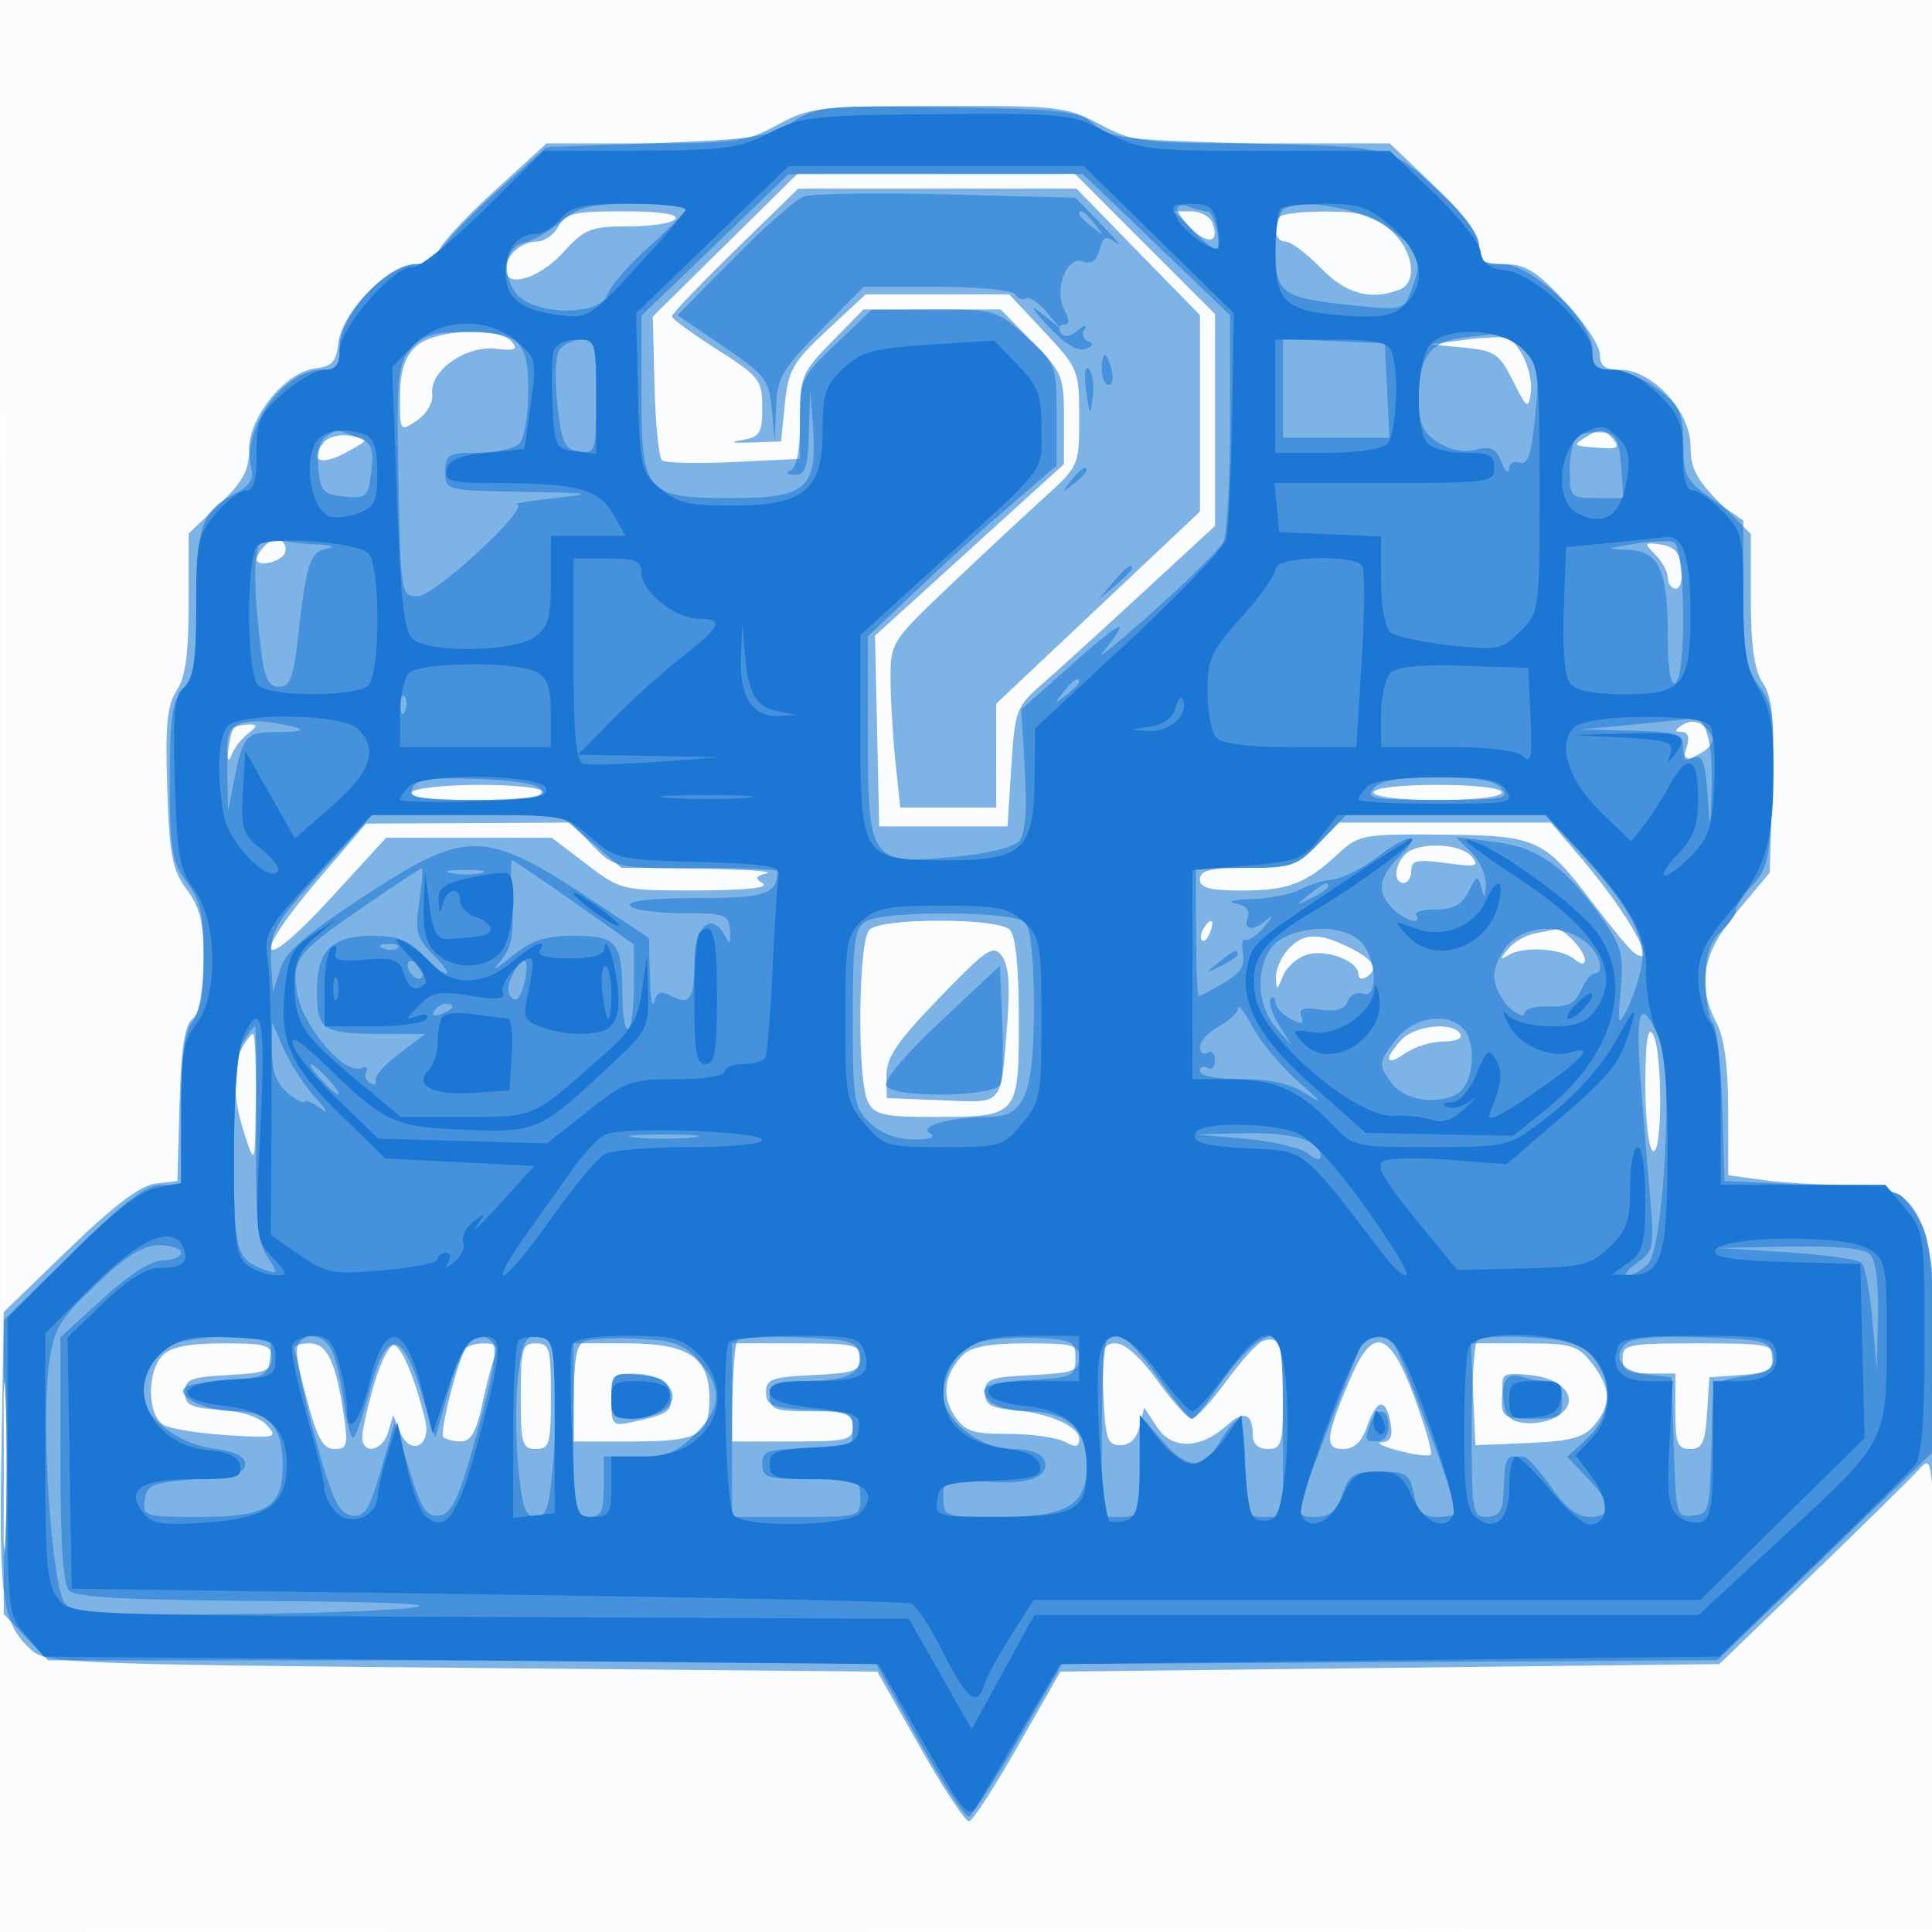 <svg xmlns="http://www.w3.org/2000/svg" width="256" height="256"><path fill="#1976D2" fill-opacity=".016" fill-rule="evenodd" d="M0 128.004v128.004l128.25-.254 128.25-.254.254-127.75L257.008 0H0zm.485.496c0 70.4.119 99.053.265 63.672s.146-92.98 0-128S.485 58.1.485 128.5"/><path fill="#1976D2" fill-opacity=".55" fill-rule="evenodd" d="M103.015 16.544C98.901 18.797 97.454 19 85.476 19H72.421l-7.21 6.581c-3.966 3.62-7.211 7.22-7.211 8C58 34.468 56.952 35 55.203 35c-3.665 0-9.93 6.339-10.379 10.5-.261 2.416-.85 3.061-3.025 3.312C37.844 49.268 33 55.193 33 59.575c0 2.788-.818 4.283-4 7.31l-4 3.805v9.19c0 6.721-.428 9.843-1.592 11.62-1.264 1.93-1.522 4.582-1.25 12.885.293 8.952.665 10.891 2.592 13.494 1.784 2.41 2.25 4.37 2.25 9.458 0 4.419-.457 6.797-1.466 7.635-1.073.89-1.542 3.94-1.75 11.372L23.5 156.5l-2.874.328c-2.004.229-5.487 2.854-11.5 8.666L.5 173.832l-.313 18.724c-.328 19.561.142 22.621 4.009 26.122 1.881 1.703 5.607 1.855 57.032 2.322l55.019.5 5.656 10c3.11 5.5 6.046 9.925 6.522 9.833.477-.091 3.39-4.591 6.473-10l5.606-9.833 43.662-.5 43.661-.5 12.337-11.912c6.785-6.552 13.107-12.769 14.049-13.815 1.632-1.813 1.728-1.44 2.041 7.912.186 5.565.387 2.238.466-7.685.271-34.368-.9-38-12.255-38-3.402 0-8.274-.286-10.825-.636l-4.64-.636-.006-8.614c-.004-5.685-.514-9.588-1.5-11.478-2.706-5.188-1.942-9.323 2.756-14.931l4.25-5.073.337-11.359c.27-9.104.022-11.839-1.25-13.78-1.14-1.741-1.587-4.857-1.587-11.075v-8.653l-4-4c-3.22-3.22-4-4.719-4-7.686C224 54.495 218.931 49 214.702 49c-2.054 0-2.702-.49-2.702-2.043 0-1.123-2.087-4.273-4.637-7-3.78-4.041-5.258-4.957-8-4.957-2.862 0-3.363-.349-3.363-2.348 0-1.563-1.979-4.235-5.926-8L184.148 19h-16.832c-16.035 0-17.054-.118-21.528-2.5-4.485-2.387-5.452-2.498-21.492-2.456-15.907.042-17.033.175-21.281 2.5M96.1 32.472l-9.6 9.472.227 9.205c.126 5.063.576 9.496 1 9.85s4.711.453 9.523.22l8.75-.424v-5.61c0-5.245.274-5.888 4.208-9.897L114.416 41h18.168l4.208 4.288c3.999 4.075 4.207 4.583 4.194 10.25l-.013 5.962-12.516 11.367-12.515 11.368.279 12.632.279 12.633h17l.5-7.867c.478-7.526.656-8.003 4.095-11 1.977-1.723 7.94-7.141 13.25-12.04L161 69.685v-28.07l-9.308-9.307L142.385 23h-36.684zm1.278.705c-4.608 4.498-8.369 8.435-8.357 8.75.011.315 2.711 2.288 6 4.385 5.619 3.583 5.979 4.045 5.979 7.684 0 3.446-.302 3.921-2.75 4.325-1.669.276-1.178.4 1.25.317l4-.138.5-5c.446-4.455 1.056-5.517 5.604-9.75l5.103-4.75h19.019l4.637 4.957C142.882 48.788 143 49.078 143 55.33c0 6.384-.023 6.436-4.75 10.712-2.613 2.364-8.238 7.611-12.5 11.66-7.577 7.199-7.75 7.472-7.75 12.184 0 2.651.289 7.587.642 10.967l.643 6.147H132V93.247l13.5-12.729L159 67.789V41.756l-8.177-8.378L142.645 25h-36.889zM74 30c-.589 1.1-1.865 2-2.835 2C69.09 32 67 33.857 67 35.7c0 2.538 4.395 1.26 7.564-2.2 2.927-3.195 3.689-3.5 8.762-3.5 3.056 0 5.834-.45 6.174-1 .391-.633-2.145-1-6.906-1-6.5 0-7.669.272-8.594 2m83.75.194c2.313 2.313 3.905 1.956 2.905-.651-.326-.849-1.606-1.543-2.846-1.543h-2.253zm11.917-1.527c-1.147 1.146-.729 3.333.637 3.333.717 0 2.83 1.575 4.696 3.5 3.329 3.435 6.623 4.35 10.418 2.893 2.507-.962 1.877-5.229-1.168-7.909-2.194-1.931-3.879-2.427-8.333-2.452-3.071-.018-5.884.268-6.25.635M55 46c-1.423 1.423-2 3.333-2 6.622 0 4.579.021 4.608 2.25 3.095 1.302-.884 2.154-2.386 2.022-3.566-.339-3.025 4.449-6.402 8.418-5.939 2.538.296 2.987.104 2.139-.919C66.066 43.17 57.35 43.65 55 46m139-.965-4.5.594 4.5.436c4.087.395 4.683.802 6.492 4.435 1.807 3.63 2.023 3.778 2.339 1.601.379-2.62-1.458-6.798-3.222-7.328-.61-.183-3.134-.065-5.609.262M42.912 58.606c-2.012 2.424-.457 3.186 2.851 1.397 3.259-1.764 3.26-1.765.756-2.244-1.41-.27-2.988.101-3.607.847M210 58c-1.655 1.07-1.643 1.078 2.19 1.362 2.084.154 2.451-.09 1.628-1.082-1.264-1.522-1.832-1.564-3.818-.28M35.16 72.24c-.638.638-1.16 1.48-1.16 1.872 0 1.109 3.348.343 3.749-.858.54-1.621-1.272-2.331-2.589-1.014m184.178 1.241c.914.914 1.662 2.305 1.662 3.09 0 .786.48 1.429 1.066 1.429s.924-1.237.75-2.75c-.233-2.032-.946-2.839-2.728-3.091-2.249-.318-2.3-.228-.75 1.322m3.628 22.561c-1.097.694-1.134.931-.149.943q1.318.015.656 2.101c-.591 1.862-.437 1.965 1.432.965 2.409-1.289 2.633-2.36.811-3.871-.813-.676-1.82-.726-2.75-.138m-192.299.625c-.367.366-.631 1.604-.588 2.75.054 1.43.247 1.613.615.583.295-.825 1.245-2.062 2.112-2.75 1.384-1.097 1.39-1.25.052-1.25-.839 0-1.825.3-2.191.667M54.5 105c-.395.639 2.656 1 8.441 1 5.373 0 9.059-.407 9.059-1 0-.588-3.48-1-8.441-1-4.643 0-8.719.45-9.059 1m127.5 0c0 .588 3.5 1 8.5 1s8.5-.412 8.5-1-3.5-1-8.5-1-8.5.412-8.5 1M42.25 116.441c-9.206 10.76-8.084 13.092 1.352 2.809l7.57-8.25H73.12l4.584 3.5c4.544 3.47 4.67 3.5 14.69 3.485 6.24-.01 9.572-.354 8.711-.899-1.121-.71-1.023-.979.5-1.369 1.042-.267-3.083-.537-9.168-.601-10.922-.115-11.099-.154-13.937-3.116l-2.874-3-13.563.068-13.563.067zM174.5 112c-2.599 2.713-3.478 3-9.187 3-4.945 0-6.313.325-6.313 1.5 0 1.154 1.285 1.5 5.566 1.5 6.109 0 8.511-.918 12.752-4.872 2.7-2.518 3.272-2.624 13.689-2.533 12.676.111 13.54.5 20.031 9.04 2.451 3.226 4.895 6.178 5.431 6.561 3.613 2.582-.653-5.091-6.921-12.446l-4.048-4.749-14.063-.001h-14.063zm11.7 1.2c-1.456 1.456-1.58 3.8-.2 3.8.55 0 1-.736 1-1.636 0-1.37.751-1.533 4.62-1.003 4.03.553 4.462.442 3.378-.864-1.488-1.793-7.112-1.983-8.798-.297m-71 10c-1.505 1.505-1.639 20.111-.165 22.866.883 1.649 2.144 1.934 8.566 1.934 11.371 0 11.399-.032 11.399-12.835 0-7.039-.415-11.18-1.2-11.965-.736-.736-4.333-1.2-9.3-1.2s-8.564.464-9.3 1.2m44.259-.133c-.363.586-.445 1.281-.183 1.543s.743-.218 1.069-1.067c.676-1.762.1-2.072-.886-.476m43.864.629c-1.198.233-2.773 1.158-3.5 2.056-1.11 1.369-1.098 1.497.071.792 1.974-1.189 6.981-.893 8.675.514.914.758 1.431.807 1.431.136 0-1.238-2.841-4.255-3.821-4.058-.374.075-1.659.327-2.856.56m-32.668 2.133c-.91 1.006-1.626 2.693-1.592 3.75.056 1.695.169 1.66.957-.299.491-1.221 1.996-2.497 3.344-2.835 2.613-.656 6.636.95 6.636 2.649 0 .563.45.746 1 .406 1.757-1.086 1.085-2.311-2.154-3.927-4.109-2.05-6.162-1.986-8.191.256m-46.191 6.399c-5.578 5.77-7.023 7.891-6.997 10.272l.033 3 7.264.294c8.325.337 7.819.91 8.677-9.823.428-5.35.233-8.034-.672-9.272-1.153-1.578-1.944-1.052-8.305 5.529m61.191 5.601c-2.359 2.606-2.046 3.558.568 1.728 1.222-.856 3.498-1.557 5.059-1.557 1.636 0 2.575-.423 2.218-1-1.025-1.659-6.077-1.125-7.845.829m32.36 5.862c-.008 4.505.435 8.469.985 8.809 1.313.812 1.313-13.468 0-15.5-.67-1.036-.974 1.033-.985 6.691m-185.98-4.757c-1.352 2.527-1.198 6.605.437 11.566 1.304 3.956 1.319 3.904 1.423-4.75.058-4.812-.104-8.75-.36-8.75-.255 0-.93.87-1.5 1.934M.417 194.5c.001 10.45.149 14.589.329 9.198s.179-13.941-.002-19-.328-.648-.327 9.802m166.865-16.792c-.67.24-2.846 2.655-4.835 5.365-1.99 2.71-4.03 4.927-4.534 4.927s-2.533-2.25-4.508-5c-2.203-3.065-4.348-5-5.544-5-1.773 0-1.925.621-1.657 6.75.26 5.931.533 6.75 2.251 6.75 1.259 0 2.168-.89 2.553-2.5l.598-2.5 1.718 2.607c1.992 3.022 5.76 2.923 9.25-.244 2.247-2.038 3.426-1.589 3.426 1.304 0 1.166.727 1.833 2 1.833 1.808 0 2-.667 2-6.941 0-6.955-.448-8.167-2.718-7.351m-145.711 1.863c-2.168 2.169-2.054 8.105.179 9.276.962.505 4.774 1.104 8.47 1.331 6.341.39 6.631.315 5.14-1.332-.964-1.066-3.386-1.862-6.219-2.046-3.874-.25-4.641-.63-4.641-2.3 0-1.733.767-2.04 5.75-2.3 4.932-.257 5.75-.577 5.75-2.25 0-1.731-.722-1.95-6.429-1.95-4.51 0-6.897.469-8 1.571M39 178.586c0 .322.769 3.472 1.709 7 1.344 5.042 2.117 6.414 3.614 6.414 1.7 0 1.829-.5 1.205-4.659-1.037-6.919-2.205-9.341-4.503-9.341-1.114 0-2.025.264-2.025.586m10.587 4.763c-.873 3.003-1.587 6.177-1.587 7.055 0 2.418 2.674 1.909 3.434-.654l.668-2.25.911 2.233c1.333 3.272 4.182 1.912 3.324-1.587-1.324-5.407-3.031-9.544-4.081-9.894-.596-.199-1.796 2.095-2.669 5.097m12.077-4.599c-1.123 1.857-3.444 11.136-2.918 11.663.323.323 1.375.587 2.338.587 1.279 0 2.025-1.281 2.769-4.752.561-2.614 1.321-5.539 1.69-6.5.504-1.313.162-1.748-1.377-1.748-1.126 0-2.252.338-2.502.75M69 185c0 6.333.19 7 2 7s2-.667 2-7-.19-7-2-7-2 .667-2 7m7-.5v6.5h7.8c8.771 0 10.2-.799 10.2-5.7 0-5.456-2.778-7.3-11-7.3h-7zm21 0v6.5h8c7.265 0 8-.179 8-1.95 0-1.673-.818-1.993-5.75-2.25-4.983-.26-5.75-.567-5.75-2.3 0-1.755.766-2.036 6.25-2.298 5.431-.258 6.25-.553 6.25-2.25 0-1.783-.736-1.952-8.5-1.952H97zm30.637-4.994c-2.491 2.491-2.925 5.406-1.197 8.043 1.385 2.113 2.37 2.451 7.149 2.451 3.048 0 6.413.466 7.477 1.035 1.488.797 1.934.709 1.934-.378 0-1.689-4.154-3.475-9-3.871-2.738-.224-3.5-.721-3.5-2.286 0-1.755.766-2.036 6.25-2.298 5.431-.258 6.25-.553 6.25-2.25 0-1.748-.723-1.952-6.929-1.952-4.837 0-7.383.454-8.434 1.506m51.323 3.087c-3.326 7.76-3.504 9.407-1.016 9.407 1.501 0 2.479-.915 3.206-3 1.274-3.655 2.455-3.845 3.095-.5.345 1.806.03 2.529-1.134 2.603-.886.057.101.558 2.193 1.113s4.019.795 4.28.533c.261-.261-.715-3.687-2.17-7.612-3.278-8.842-5.471-9.502-8.454-2.544m16.244 2.157.296 6.75 7-.295c5.616-.236 7.346-.703 8.75-2.36 2.299-2.715 2.209-4.991-.323-8.21-1.885-2.397-2.703-2.635-9.045-2.635h-6.973zM215 180c0 1.619.667 2 3.5 2h3.5v5c0 4.286.278 5 1.945 5 1.611 0 1.998-.816 2.25-4.75l.305-4.75 4.25-.307c3.436-.249 4.25-.68 4.25-2.25 0-1.794-.765-1.943-10-1.943-9.333 0-10 .133-10 2m-134 5.459c0 3.384.15 3.546 2.75 2.977 4.96-1.087 5.394-1.402 5.07-3.682-.257-1.812-1.055-2.315-4.07-2.564-3.693-.306-3.75-.256-3.75 3.269m118.182-.379c.262 2.643.788 3.258 2.983 3.487 1.465.153 3.49-.335 4.5-1.086 2.767-2.057.573-4.901-4.084-5.295-3.638-.308-3.711-.246-3.399 2.894"/><path fill="#1976D2" fill-opacity=".566" fill-rule="evenodd" d="M105 16.173c-3.08 1.969-5.245 2.303-18.044 2.782l-14.545.545-6.713 6c-3.692 3.3-6.965 6.788-7.273 7.75-.358 1.12-1.574 1.75-3.376 1.75C51.21 35 45 41.799 45 46.003 45 48.488 44.596 49 42.635 49c-5.051 0-10.679 7.9-9.323 13.086.372 1.42-.276 2.361-2.371 3.444C26.725 67.71 26 69.85 26 80.106c0 7.393-.349 9.622-1.75 11.17-1.428 1.578-1.75 3.827-1.75 12.238 0 9.117.26 10.657 2.25 13.355 1.824 2.472 2.244 4.337 2.218 9.841-.02 4.379-.553 7.479-1.5 8.731-1.059 1.401-1.468 4.674-1.468 11.75V157h-2.645c-1.985 0-4.915 2.234-11.75 8.959L.5 174.919v38.95l2.937 3.065L6.374 220h109.454l5.836 10.482c3.21 5.765 6.224 10.36 6.698 10.212s3.449-4.752 6.61-10.231l5.748-9.963 43.421-.26 43.421-.261 14.221-13.739 14.222-13.74.357 9c.196 4.95.245-1.163.108-13.585-.202-18.418-.544-23.158-1.852-25.687-.882-1.706-2.169-3.467-2.861-3.915-.691-.447-6.207-1.038-12.257-1.313l-11-.5-.289-9.989c-.159-5.494-.722-10.422-1.25-10.95-.529-.529-.961-3.051-.961-5.606 0-3.375.547-5.14 2-6.455 1.1-.995 2-2.274 2-2.841 0-.566 1.012-2.107 2.25-3.423 1.983-2.108 2.291-3.645 2.595-12.94.309-9.453.127-10.843-1.75-13.382-1.783-2.41-2.095-4.258-2.095-12.383v-9.55l-3.962-2.741c-3.651-2.525-3.965-3.109-4-7.439-.033-4.133-.441-5.007-3.382-7.25-1.84-1.403-4.54-2.551-6-2.551-2.212 0-2.656-.447-2.656-2.671C211 42.508 203.035 35 198.982 35c-2.442 0-2.982-.415-2.982-2.292 0-1.4-1.654-3.853-4.25-6.305-7.597-7.175-6.478-6.86-26.298-7.403-16.441-.451-18.466-.698-20.452-2.5-1.995-1.81-3.833-2.027-19.352-2.282-16.297-.268-17.322-.171-20.648 1.955M94.75 32.455 85 41.824v10.531C85 65.391 85.538 66 97.068 66c9.702 0 11.216-1.297 10.673-9.141l-.371-5.359-.185 5.75c-.154 4.773-.482 5.737-1.935 5.671-1.045-.047-1.247-.282-.5-.583.8-.323 1.25-2.613 1.25-6.366 0-5.69.139-5.995 4.75-10.394l4.75-4.532 8.247-.023c8.085-.023 8.326.048 12.25 3.593 3.916 3.538 4.003 3.763 4.003 10.35V61.7l-6.25 5.374c-3.437 2.956-9.062 8.045-12.5 11.309L115 84.317v13.187c0 16.677.286 17.079 11.406 16.037 4.507-.422 7.953-1.268 8.666-2.128.788-.95 1.029-4.1.721-9.421l-.462-7.995 7.041-6.248c6.502-5.77 7.711-6.186 3.726-1.283-.879 1.081 2.15-1.378 6.731-5.464 4.582-4.087 8.744-8.205 9.25-9.151s.921-8.1.921-15.899V41.773l-9.75-9.352-9.75-9.352-19.5.009-19.5.008zm11.702-6.39c-1.074.416-5.265 4.121-9.314 8.233l-7.362 7.475 6.054 4.112c5.601 3.803 6.084 4.43 6.438 8.363l.383 4.252.174-4.471c.157-4.002.775-5.077 5.894-10.25L114.437 38h9.723c5.507 0 9.994.441 10.35 1.016.346.559.987.795 1.425.524s1.645.509 2.681 1.734L140.5 43.5l-2.5-1.979c-1.609-1.273-1.298-.677.871 1.673 2.193 2.375 3.922 3.439 4.949 3.045 1.04-.399 1.168-.743.373-1.008-.663-.221-.891-.926-.507-1.566.427-.713.076-.661-.905.134-1.078.873-1.815.955-2.251.25-.356-.577-.156-1.049.446-1.049.772 0 .789-.57.059-1.935-1.441-2.692.328-7.247 2.493-6.416 1.081.415 1.772-.079 2.154-1.54.469-1.793.833-1.95 2.19-.944.895.665.053-.405-1.872-2.376l-3.5-3.584-17.048-.449c-9.377-.247-17.927-.108-19 .309m-32.125 3.314c-1.555 1.308-3.727 2.55-4.827 2.76-2.628.501-3.158 4.476-.925 6.943 2.501 2.764 11.03 2.737 11.911-.037.341-1.075 2.846-3.957 5.567-6.403S91 27.926 91 27.597 87.885 27 84.077 27c-5.832 0-7.369.375-9.75 2.379M156 27.719c0 .972 4.222 5.281 5.176 5.281.301 0 .332-1.125.069-2.5s-.839-2.5-1.28-2.5-1.513-.273-2.383-.607-1.582-.187-1.582.326m14.25-.11c-.753.336-1.25 2.498-1.25 5.439 0 5.861.775 6.421 10.245 7.407 6.642.692 6.76.663 7.75-1.941 1.57-4.131 1.258-5.084-2.639-8.056-3.551-2.709-11.035-4.22-14.106-2.849m-27.25.769c0 .207.787.995 1.75 1.75 1.586 1.243 1.621 1.208.378-.378-1.307-1.666-2.128-2.195-2.128-1.372M54.424 46.25c-1.748 2.044-1.897 3.643-1.624 17.5.296 15.02.334 15.25 2.531 15.25 2.273 0 15.051-11.836 13.138-12.168-.533-.093 1.731-.467 5.031-.832 5.398-.597 4.972-.681-4.25-.832C59.028 65 59 64.993 59 62.5c0-2.279.38-2.5 4.3-2.5 2.365 0 4.84-.54 5.5-1.2s1.2-3.794 1.2-6.965C70 45.039 68.838 44 61.24 44c-3.836 0-5.307.486-6.816 2.25M194 44.716c-4.445.503-6 2.564-6 7.952 0 3.465.478 4.599 2.493 5.919 1.573 1.031 3.426 1.399 5.023.998 2.02-.507 2.714-.176 3.444 1.64.502 1.251.942 1.664.977.918.034-.746.68-1.12 1.433-.831 1.037.398 1.534-1.068 2.042-6.034.606-5.908.452-6.793-1.544-8.919-1.219-1.297-2.701-2.287-3.292-2.199-.592.088-2.651.338-4.576.556M74.22 46.25c-.618.754-.765 3.63-.372 7.25.568 5.225.943 6.041 2.902 6.32 2.163.307 2.25.027 2.25-7.25 0-6.739-.206-7.57-1.878-7.57-1.032 0-2.338.563-2.902 1.25M170 51.454V58h14.095l-.297-6.25-.298-6.25-6.75-.296-6.75-.295zM146 49c0 1.1.408 2 .906 2s.671-.9.384-2-.696-2-.907-2c-.21 0-.383.9-.383 2m-2.079 2.751c.478 3.451.547 3.521.877.877.197-1.579-.036-3.266-.519-3.749-.503-.503-.656.722-.358 2.872M43.176 57.87c-.797.505-1.195 2.193-1 4.235.285 2.99.698 3.431 3.458 3.7 2.932.285 3.162.069 3.561-3.347.364-3.121.081-3.783-1.95-4.555-2.819-1.072-2.436-1.069-4.069-.033m166.074-.226c-.698.292-1.25 2.252-1.25 4.439 0 3.822.086 3.917 3.557 3.917h3.558l-.308-4.25c-.246-3.402-.706-4.288-2.307-4.44-1.1-.104-2.562.046-3.25.334m-67.378 6.106c-1.243 1.586-1.208 1.621.378.378 1.666-1.307 2.195-2.128 1.372-2.128-.207 0-.995.788-1.75 1.75M34.418 72.133c-.844 1.365-.781 6.502.174 14.117.459 3.661 1.003 4.75 2.373 4.75 1.438 0 1.911-1.193 2.482-6.25 1.156-10.233 1.602-11.606 3.917-12.059 1.22-.239.563-.477-1.532-.555-2.018-.075-4.335-.392-5.149-.704-.814-.313-1.834.003-2.265.701m182.082-.064c-3.83.62-3.861.653-.725.789 4.1.178 5.225 2.71 5.225 11.766 0 4.075.373 6.264 1 5.876 1.521-.94 1.29-18.194-.25-18.682-.687-.217-3.05-.104-5.25.251m-69.095 5.181L145.5 79.5l2.25-1.905c1.238-1.048 2.25-2.06 2.25-2.25 0-.8-.805-.209-2.595 1.905m-6.533 14.5c-1.243 1.586-1.208 1.621.378.378.963-.755 1.75-1.543 1.75-1.75 0-.823-.821-.294-2.128 1.372m-87.793 1.833c.048 1.165.285 1.402.604.605.289-.722.253-1.585-.079-1.917s-.568.258-.525 1.312m-21.961 2.699c-.615.615-1.069 3.39-1.008 6.168l.109 5.05.841-4.265C32.206 97.421 32.589 97 36.726 97c4.384 0 4.033-.523-.858-1.276-2.1-.324-4.104-.088-4.75.558M216.5 96l-7 .647 6.75.176c5.988.157 6.75.399 6.75 2.146 0 1.305.487 1.782 1.445 1.414 1.123-.431 1.527.632 1.815 4.781.365 5.27.372 5.255.555-1.214.166-5.873-.933-9.361-2.765-8.773-.302.097-3.7.467-7.55.823m-161.847 8.462c-.504 1.314.726 1.538 8.462 1.538 6.795 0 8.949-.312 8.638-1.25-.274-.828-3.129-1.347-8.462-1.538-6.503-.234-8.161.006-8.638 1.25M182 104.5c-1.092 1.316-.049 1.5 8.5 1.5s9.592-.184 8.5-1.5c-.897-1.081-3.271-1.5-8.5-1.5s-7.603.419-8.5 1.5M42.752 115.329c-6.825 7.595-7.127 8.183-6.78 13.171l.208 3 .908-3c.691-2.285 3.224-4.525 10.623-9.397 14.346-9.445 16.344-9.402 31.517.687L86 124.293l.116 5.104c.064 2.807.321 4.317.573 3.357.35-1.34.875-1.523 2.252-.786 2.453 1.313 3.059.417 3.059-4.528 0-4.604 2.207-6.659 3.919-3.648.837 1.472.949 1.397.813-.542-.145-2.076-.64-2.25-6.386-2.25-3.425 0-6.506-.45-6.846-1-.395-.64 2.787-1 8.834-1 9.168 0 10.666-.503 10.666-3.582 0-.23-4.644-.418-10.32-.418H82.36l-4.089-3.5-4.089-3.5H49.337zM175 111.5c-3.199 3.301-3.766 3.5-9.966 3.5h-6.573l.02 8.497c.01 4.673.175 8.498.365 8.5s1.682-.784 3.316-1.747c2.201-1.296 2.862-2.326 2.549-3.97-.232-1.221-.097-2.019.3-1.773.397.245 1.557-.556 2.579-1.781 1.021-1.224 1.216-1.663.433-.976-1.917 1.683-3.364 1.582-2.685-.188.355-.925-.23-1.589-1.643-1.864-1.207-.234-.253-.487 2.121-.562s5.242-.632 6.374-1.238 3.115-1.217 4.405-1.359 3.905-1.446 5.809-2.898c4.358-3.324 6.307-3.443 3.051-.186-2.845 2.844-3.089 4.769-.884 6.974 1.588 1.587 3.943 2.212 3.081.817-.256-.415.935-.752 2.648-.75 2.276.003 3.436-.634 4.31-2.368 1.081-2.145 1.242-2.193 1.677-.5.401 1.56.5 1.497.597-.378.064-1.237-.802-3.168-1.924-4.29l-2.039-2.039 5.289.661c5.752.72 9.458 3.445 14.418 10.603 2.251 3.247 2.557 4.538 2.13 8.98-.443 4.616-.36 4.92.753 2.761.689-1.334 1.566-3.89 1.951-5.679.828-3.855-1.47-8.136-8.317-15.497l-4.419-4.75h-26.334zm-107.154 8.063c.269 4.319-.067 6.049-1.5 7.717-1.285 1.496-.835 1.325 1.481-.565 2.622-2.14 4.375-2.715 8.281-2.715 5.693 0 6.334.82 6.37 8.15.012 2.558.36 4.444.772 4.191.412-.252.75-2.876.75-5.831v-5.372l-7.902-5.569c-4.347-3.063-8.059-5.57-8.25-5.57-.192-.001-.192 2.503-.002 5.564m-18.58-.174c-9.96 6.825-10.541 7.525-9.944 11.976.578 4.306 6.174 11.042 8.449 10.17.733-.282 1.077-.098.765.407-.313.506-.1 1.209.472 1.563.573.354.918.191.767-.362s1.275-2.161 3.169-3.574L56.389 137h-5.613c-8.037 0-8.776-.466-8.776-5.536 0-5.546 1.901-7.464 7.397-7.464 3.245 0 4.812.593 6.603 2.5 1.292 1.375 2.7 2.5 3.129 2.5s-.351-1.131-1.734-2.514c-2.209-2.209-2.432-3.057-1.841-7 .37-2.467.509-4.46.31-4.428-.2.032-3.169 1.981-6.598 4.331m10.496-3.682c1.244.239 3.044.23 4-.02s-.062-.446-2.262-.435-2.982.216-1.738.455m113.679 2.848c-1.864 1.494-1.852 1.512.309.465 1.238-.6 2.25-1.3 2.25-1.555 0-.765-.519-.544-2.559 1.09m-58.691 3.525c-1.51.88-1.75 2.635-1.75 12.795 0 11.017.149 11.917 2.314 13.951 1.46 1.371 3.583 2.168 5.75 2.159 2.255-.01 2.979-.306 2.105-.859-1.476-.936 2.946-2.126 7.899-2.126 4.707 0 5.932-2.999 5.932-14.523 0-6.504-.425-10.502-1.2-11.277-1.488-1.488-18.535-1.585-21.05-.12m55.25 2.208c-3.468 1.746-4.019 8.311-.99 11.791l2.109 2.421-1.695-2.781c-.932-1.53-1.409-3.067-1.059-3.417.349-.349.635-.126.635.496s.89 1.608 1.977 2.19c1.552.83 1.866.766 1.458-.298-.388-1.011.251-1.243 2.511-.911 2.114.31 3.211-.024 3.625-1.104.327-.852 1.232-1.304 2.012-1.005 2.155.827 1.813-5.002-.412-7.015-2.166-1.96-6.682-2.123-10.171-.367m30 .712c-1.1 1.1-2 3.055-2 4.345s.9 3.16 2 4.155 2 1.336 2 .758 1.459-.987 3.242-.905c2.482.112 3.476-.381 4.237-2.103.548-1.238 1.339-2.25 1.758-2.25 1.626 0 .653-2.964-1.46-4.443-3.062-2.145-7.384-1.95-9.777.443m-149.187.683c.721.289 1.584.253 1.916-.079s-.258-.568-1.312-.525c-1.165.048-1.402.285-.604.604m110.628 1.872c-1.864 1.494-1.852 1.512.309.465 1.238-.6 2.25-1.3 2.25-1.555 0-.765-.519-.544-2.559 1.09M54 127.882c0 .55.45 1.278 1 1.618s1 .168 1-.382-.45-1.278-1-1.618-1-.168-1 .382m13.988 1.14c-.754 1.41-.829 2.537-.207 3.159.621.621 1.207.005 1.641-1.726.869-3.463.077-4.255-1.434-1.433m56.626 6.334c-4.615 4.328-7.597 7.862-7.191 8.52 1.038 1.679 14.502 1.484 15.155-.22.284-.739.382-4.573.219-8.52l-.297-7.176zm-67.107-1.367c-.35.566.051.734.941.393 1.732-.665 2.049-1.382.611-1.382-.518 0-1.216.445-1.552.989m106.537-.408c-.024.595-1.169 1.683-2.544 2.419s-2.5 1.963-2.5 2.728.45 1.112 1 .772 1 .11 1 1-.45 1.34-1 1-1-.141-1 .441c0 .619 2.324 1.059 5.596 1.059 4.023 0 6.482.592 8.75 2.105 2.075 1.386 1.69.835-1.129-1.61-2.355-2.043-5.148-5.353-6.205-7.355s-1.943-3.154-1.968-2.559m53.271 8.517c.339 4.621.917 11.822 1.284 16.002.633 7.217.548 7.683-1.689 9.25-1.295.908-1.837 1.65-1.204 1.65s1.812-.661 2.62-1.469c2.098-2.098 3.407-25.346 1.664-29.555-2.456-5.929-3.315-4.605-2.675 4.122m-32.242-4.463c-2.451 3.115-2.487 3.416-.703 5.856 1.642 2.247 5.871 2.985 8.631 1.508 2.279-1.219 2.787-6.811.799-8.799-2.12-2.12-6.498-1.4-8.727 1.435m-152.832.351C31.42 139.3 31 144.338 31 152.864c0 13.202.224 14.014 4.253 15.451 1.637.583 1.647.462.151-1.821-1.297-1.979-1.575-5.118-1.461-16.47.078-7.713.006-14.024-.16-14.024s-.86.894-1.542 1.986m3.798 1.274c-.027 2.577.6 4.307 1.993 5.5 1.118.957 2.174 1.515 2.347 1.24.172-.275 1.17.158 2.217.962s.691.129-.791-1.5-3.377-4.537-4.211-6.462l-1.516-3.5zM42.5 143c.995 1.1 2.035 2 2.31 2s-.315-.9-1.31-2-2.035-2-2.31-2 .315.9 1.31 2m41.75 7.728c2.063.216 5.438.216 7.5 0 2.063-.215.375-.392-3.75-.392s-5.812.177-3.75.392m80.85.179c3.63.326 7.342 1.211 8.25 1.965 1.013.843 1.65.953 1.65.286 0-2.026-3.844-3.159-10.184-3.001l-6.316.158zM12.69 170.25c-4.936 4.719-5.563 5.795-6.203 10.635-1.09 8.245.404 29.863 2.187 31.646 1.198 1.198 5.008 1.449 20.647 1.36 10.549-.059 21.879-.443 25.179-.853 3.916-.485-2.701-.795-19.05-.891-17.978-.105-25.389-.486-26.25-1.347-.835-.835-1.2-6.133-1.2-17.4v-16.199l5.581-5.101c3.491-3.19 6.486-5.1 8-5.1 1.33 0 2.419-.45 2.419-1s-1.309-1-2.909-1c-2.145 0-4.351 1.378-8.401 5.25m223.981-4.325c5.045.316 9.545.949 10 1.406s1.096 3.832 1.422 7.5l.592 6.669.158-7.05c.097-4.35-.303-7.51-1.043-8.25-.793-.793-4.44-1.14-10.75-1.025l-9.55.176zM.413 194.5c.001 9.9.151 13.815.333 8.699s.181-13.215-.002-18c-.183-4.784-.332-.599-.331 9.301m22.902-16.493c-2.449.987-4.315 3.907-4.315 6.753 0 3.004 4.575 6.549 9.26 7.174 2.851.381 4.24 1.058 4.24 2.066 0 1.128-1.611 1.624-6.5 2-5.8.446-6.534.742-6.82 2.75-.306 2.159-.02 2.25 7.059 2.25 9.15 0 11.216-1.248 11.216-6.776 0-5.2-1.79-7.224-6.386-7.224-4.2 0-8.626-2.477-6.069-3.397.825-.296 3.525-.666 6-.821 4.084-.256 4.529-.537 4.816-3.032.311-2.701.223-2.749-5-2.687-2.924.035-6.299.46-7.501.944m16.069.434c-.304.792.725 6.079 2.287 11.75 2.352 8.539 3.195 10.36 4.907 10.605 1.752.251 2.347-.666 3.892-6l1.823-6.296 1.957 6.306c1.64 5.283 2.288 6.256 3.994 6 1.678-.252 2.566-2.216 5.03-11.123 2.119-7.658 2.681-11.128 1.927-11.882-2.03-2.03-3.894.043-5.714 6.357l-1.829 6.342-1.932-6.304c-2.477-8.084-4.58-8.089-6.724-.014-.826 3.11-1.78 5.932-2.119 6.27s-.927-1.728-1.307-4.592-1.131-6.028-1.669-7.033c-1.168-2.182-3.749-2.403-4.523-.386m29.272 3.809c-.342 2.887-.34 8.287.004 12 .513 5.521.946 6.75 2.376 6.75 1.499 0 1.849-1.411 2.457-9.896.785-10.971.247-14.104-2.421-14.104-1.418 0-1.924 1.1-2.416 5.25m9.094-4.613c-1.535.447-1.75 1.914-1.75 11.936 0 10.76.117 11.427 2 11.427 1.667 0 2-.667 2-4v-4h4.577c3.725 0 5.121-.544 7.5-2.923 3.531-3.531 3.687-6.077.592-9.675-1.917-2.229-3.291-2.759-7.75-2.992-2.98-.155-6.206-.053-7.169.227m19.955-.009c-.388.388-.705 5.805-.705 12.039V201h8.5c8.4 0 8.5-.029 8.5-2.5 0-2.41-.233-2.5-6.5-2.5-5.833 0-6.5-.205-6.5-2 0-1.778.667-2 6-2 5.733 0 6-.111 6-2.5 0-2.364-.3-2.5-5.5-2.5-4.833 0-5.5-.242-5.5-2 0-1.717.672-2.002 4.75-2.015 5.6-.018 7.58-1.025 7.088-3.605-.308-1.61-1.442-1.921-7.894-2.168-4.144-.159-7.851.029-8.239.416m31.61.356c-2.494 1.031-4.315 3.947-4.315 6.91 0 3.275 4.924 7.106 9.133 7.106 2.295 0 3.863.548 4.218 1.474.882 2.297-2.271 3.39-8.059 2.792-5.191-.535-5.292-.495-5.292 2.094 0 2.611.079 2.64 7.277 2.64 9.219 0 11.723-1.495 11.723-7 0-4.703-2.658-7-8.1-7-2.016 0-4.209-.667-4.89-1.488-1.554-1.873-.432-2.345 6.49-2.732 4.592-.257 5-.484 5-2.78 0-2.338-.356-2.514-5.5-2.709-3.025-.115-6.483.197-7.685.693m17.352-.317c-.367.366-.667 5.766-.667 12V201h2.5c2.416 0 2.501-.228 2.541-6.75l.04-6.75 2.782 3.25c3.46 4.041 5.518 4.107 7.796.25.975-1.65 2.125-3 2.557-3s.784 2.925.784 6.5c0 6.267.09 6.5 2.5 6.5h2.5v-12c0-9.858-.261-12-1.461-12-1.639 0-4.44 2.762-7.79 7.683-1.237 1.817-2.51 3.306-2.829 3.31s-2.097-2.13-3.949-4.743c-4.251-5.996-5.748-7.14-7.304-5.583m33.854.299c-.625 1.012-7.281 18.257-8.215 21.284-.415 1.346.042 1.75 1.98 1.75 1.899 0 2.775-.737 3.564-3 .923-2.647 1.509-3 4.973-3 3.563 0 3.983.278 4.527 3 .477 2.383 1.119 3 3.125 3 1.389 0 2.525-.285 2.525-.634 0-1.365-7.292-20.939-8.239-22.116-1.197-1.488-3.405-1.636-4.24-.284m15.229-.394c-.412.419-.75 5.861-.75 12.095 0 10.666.118 11.333 2 11.333 1.364 0 2.047-.716 2.148-2.25.081-1.238.194-3.029.25-3.981.056-.951.44-1.739.852-1.75s1.139-.019 1.614-.019 2.111 1.8 3.636 4c1.911 2.757 3.507 4 5.136 4 3.094 0 2.992-1.735-.304-5.175l-2.668-2.785 2.668-2.472c3.188-2.954 3.515-7.3.802-10.651-1.513-1.868-3.077-2.381-8.25-2.706-3.511-.22-6.722-.058-7.134.361m19.459.676c-1.562 1.883-.186 3.517 3.294 3.912l2.997.34.288 9.315c.278 8.968.371 9.302 2.5 9 2.337-.333 2.252.098 2.59-13.053.122-4.738.122-4.738 4.174-5.386 3.394-.543 4.002-.991 3.75-2.762-.279-1.95-1.007-2.136-9.4-2.4-6.601-.207-9.399.077-10.193 1.034M81 185.06c0 2.924.167 3.047 3.742 2.75 6.418-.532 5.524-5.758-.992-5.795-2.404-.013-2.75.37-2.75 3.045m118.698-2.424c-.384.383-.698 1.747-.698 3.031 0 2.055.476 2.333 4 2.333 3.6 0 4-.25 4-2.5 0-1.798-.539-2.5-1.918-2.5-1.055 0-2.541-.239-3.302-.531s-1.698-.217-2.082.167m-18.091 5.946c-.858 2.235-.79 2.418.893 2.418.833 0 1.5-.889 1.5-2 0-2.384-1.536-2.653-2.393-.418"/><path fill="#1976D2" fill-opacity=".959" fill-rule="evenodd" d="M102 17.595c-4 2.064-5.915 2.327-17.232 2.364L72.036 20l-7.918 7.823c-4.355 4.303-8.62 7.721-9.478 7.595-2.323-.341-9.64 8.053-9.64 11.06 0 1.84-.531 2.522-1.965 2.522-1.081 0-3.556 1.397-5.5 3.104-3.143 2.759-3.535 3.647-3.535 8C34 63.652 33.612 65 32.589 65c-.776 0-2.576 1.385-4 3.077C26.21 70.904 26 71.907 26 80.454c0 7.26-.347 9.589-1.581 10.614-1.31 1.086-1.525 3.244-1.25 12.542.288 9.773.623 11.624 2.581 14.27 3.065 4.14 3.204 14.092.25 17.847-1.672 2.126-2 4.057-2 11.783v9.24l-3.201.64c-2.215.443-5.756 3.195-11.5 8.939L1 174.629v19.63c0 19.307.04 19.676 2.413 22.435l2.413 2.806 55.295.5 55.295.5 5.936 10.366c5.79 10.109 5.972 10.307 7.337 8 .77-1.301 3.517-5.966 6.105-10.366l4.706-8 43.664-.5 43.663-.5 12.337-11.937c6.785-6.565 12.899-12.614 13.586-13.441.875-1.053 1.25-5.92 1.25-16.236 0-14.391-.06-14.804-2.589-17.809L249.822 157H228v-9.809c0-7.076-.409-10.349-1.468-11.75-.808-1.067-1.483-3.66-1.5-5.762-.025-3.029.801-4.808 3.993-8.594 4.879-5.786 5.976-9.292 5.971-19.078-.003-5.737-.474-8.279-2-10.781-1.59-2.608-1.996-5.04-1.996-11.945 0-8.048-.193-8.873-2.687-11.476-1.478-1.543-3.278-2.805-4-2.805-.902 0-1.313-1.505-1.313-4.804 0-4.121-.469-5.258-3.298-8-2.056-1.993-4.315-3.196-6-3.196-2.15 0-2.702-.468-2.702-2.292 0-3.211-7.673-10.474-11.5-10.886-2.181-.234-3.084-.909-3.307-2.474-.168-1.183-2.947-4.671-6.175-7.75L184.148 20h-16.425c-15.6 0-16.661-.126-21.127-2.5-4.54-2.414-5.312-2.495-22.399-2.364-16.414.126-18.023.304-22.197 2.459M94.39 31.75 84.28 41.5l.26 10.466c.247 9.935.394 10.581 2.916 12.75C89.659 66.611 91.271 67 96.921 67 106.547 67 109 64.993 109 57.115c0-4.975.367-6.082 2.75-8.301 2.37-2.206 3.941-2.639 11.361-3.128l8.61-.569 3.14 3.239c2.709 2.795 3.139 3.959 3.139 8.487 0 5.895 1.096 4.478-14.298 18.487L114 84.159v12.698c0 16.729.267 17.143 11.057 17.143 10.501 0 11.909-1.259 12.026-10.75l.083-6.75L149.54 85c6.806-6.325 12.623-12.4 12.928-13.5s.662-8.3.793-16l.239-14-9.952-9.75-9.952-9.75h-19.548l-19.548.001zM74.268 29c-.942 1.1-2.422 2-3.29 2C68.62 31 67 33.068 67 36.078c0 3.424 1.903 4.965 6.971 5.645 3.953.53 4.199.381 10.29-6.234 3.431-3.728 6.389-7.163 6.572-7.633.184-.471-3.083-.856-7.259-.856-6.356 0-7.873.326-9.306 2m81.72-.023c1.009 1.885 4.821 4.552 5.509 3.854.18-.182.089-1.569-.202-3.081-.432-2.251-1.058-2.75-3.447-2.75-2.597 0-2.802.218-1.86 1.977m13.679-1.31c-.367.366-.667 3.011-.667 5.877 0 6.518 1.311 7.706 9.12 8.271 4.718.341 6.358.062 7.916-1.347 3.104-2.81 2.502-6.789-1.571-10.364-3.002-2.637-4.333-3.104-8.833-3.104-2.914 0-5.599.3-5.965.667M54.668 45.824l-2.706 2.825.638 17.425c.516 14.116.936 17.663 2.21 18.676 2.279 1.811 13.244 1.601 15.967-.307C72.65 83.132 73 81.951 73 76.943V71h9.907l-1.667-2.904c-1.899-3.309-4.789-4.068-15.563-4.085-5.955-.01-6.781-.234-6.492-1.761.247-1.302 1.61-1.878 5.322-2.25l4.99-.5.831-5.983c.792-5.706.709-6.089-1.804-8.25-3.946-3.395-10.315-3.138-13.856.557m134.903-.253c-1.897 1.898-2.164 11.436-.371 13.229.66.66 2.91 1.2 5 1.2 3.133 0 3.8.351 3.8 2 0 1.908-.667 2-14.563 2h-14.564l.314 3.25.313 3.25 6.75.296 6.75.295v5.832c0 3.453.51 6.25 1.25 6.856.688.563 4.259 1.343 7.936 1.732 6.303.668 6.832.562 9.25-1.856C203.979 81.112 204 80.958 204 64.72c0-15.82-.078-16.445-2.314-18.546-2.814-2.643-9.73-2.987-12.115-.603m-116.156.791c-.288.749-.386 4.012-.219 7.25.289 5.593.442 5.904 3.054 6.204l2.75.317v-7.567C79 45.137 78.954 45 76.469 45c-1.393 0-2.767.613-3.054 1.362M169 52.5V60h6.8c3.956 0 7.302-.502 8-1.2 1.25-1.25 1.648-9.468.593-12.218-.478-1.245-2.181-1.582-8-1.582H169zm41 4.804c-3.48 1.73-4.171 8.999-1.017 10.687 3.463 1.853 5.777.387 6.543-4.148.55-3.251.314-4.447-1.169-5.927-1.59-1.587-2.217-1.675-4.357-.612M42.2 58.2c-2.107 2.107-1.124 9.232 1.407 10.203.776.297 2.531.115 3.902-.406C49.645 67.185 50 66.42 50 62.632c0-3.106-.47-4.598-1.582-5.025-2.474-.949-4.908-.717-6.218.593m-8.104 14.104c-1.515 1.515-1.428 16.964.104 18.496 1.566 1.566 13.034 1.566 14.6 0 1.651-1.651 1.61-16.231-.05-17.545-1.897-1.501-13.359-2.246-14.654-.951m179.404-.386-6 .582-.292 8.347c-.185 5.294.134 8.86.872 9.75.755.909 3.208 1.403 6.971 1.403 8.005 0 8.949-1.147 8.949-10.871 0-7.458-1.003-10.353-3.45-9.961-.578.093-3.75.43-7.05.75M76 87.393c0 9.836.332 13.498 1.25 13.789.688.218 5.075.117 9.75-.224l8.5-.62-9.462-.169-9.463-.169 4.691-4.75c2.58-2.612 6.708-6.325 9.175-8.25 5.107-3.987 5.552-5 2.194-5C89.548 82 85 78.383 85 75.927 85 74.31 84.277 74 80.5 74H76zm93-12.001c0 .765-2.025 3.644-4.5 6.397-4.041 4.494-4.5 5.505-4.5 9.908 0 2.697.54 5.443 1.2 6.103.749.749 4.459 1.2 9.864 1.2h8.664l.707-11.481c.389-6.314.424-11.939.077-12.5C179.499 73.38 169 73.72 169 75.392M98.175 87.179c-.196 5.237 1.592 7.907 5.146 7.685l2.179-.136-2.177-.424c-3.115-.606-4.132-2.233-4.58-7.324l-.394-4.48zM54.2 89.2c-.66.66-1.2 3.135-1.2 5.5V99h20v-4.465c0-3.391-.465-4.714-1.934-5.5-2.695-1.442-15.383-1.318-16.866.165m130.035-.035c-.679.679-1.235 3.17-1.235 5.535V99h8.8c5.705 0 9.241.44 10.053 1.25 1.003 1.001 1.192-.043.95-5.25l-.303-6.5-8.515-.285c-5.766-.194-8.913.113-9.75.95m-28.446 4.533c-.368 1.409-1.545 2.294-3.425 2.575-2.818.42-2.822.43-.236.577 2.833.162 5.321-2.004 4.642-4.041-.234-.701-.668-.307-.981.889M30.2 96.2c-1.3 1.3-1.538 6.233-.569 11.8.615 3.534 5.766 8.943 7.169 7.527.385-.388-.564-1.716-2.108-2.95-2.548-2.037-2.779-2.747-2.5-7.661L32.5 99.5l3.286 5.799 3.287 5.8 4.918-4.3c5.194-4.54 6.183-7.482 3.438-10.228-1.944-1.944-15.367-2.233-17.229-.371m178.587.05c-2.602 2.039-1.125 7.017 3.381 11.392l3.973 3.858 1.679-2.14c.924-1.178 2.447-3.54 3.383-5.25 2.427-4.43 3.797-3.857 3.797 1.585 0 3.733-.551 5.27-2.687 7.5-1.478 1.543-2.237 2.805-1.687 2.805s2.178-1.237 3.619-2.75c2.186-2.295 2.666-3.825 2.902-9.25.155-3.575-.066-7.062-.491-7.75-.511-.826-3.403-1.25-8.524-1.25-4.682 0-8.381.495-9.345 1.25m6.415 1.49c5.778.301 6.626.584 6.155 2.055-.464 1.451-.385 1.482.533.205 1.927-2.679 1.218-3.003-6.14-2.804l-7.25.196zM54.2 104.2c-.66.66-1.201 1.448-1.202 1.75s4.473.408 9.943.235c8.145-.258 9.846-.575 9.396-1.75-.712-1.855-16.315-2.057-18.137-.235m127 0c-.66.66-1.199 1.448-1.198 1.75 0 .302 4.66.55 10.353.55 9.609 0 10.274-.126 9.258-1.75-.895-1.431-2.561-1.75-9.154-1.75-4.935 0-8.524.465-9.259 1.2m-92.416 1.538c2.905.203 7.405.201 10-.004s.216-.371-5.284-.369-7.622.171-4.716.373M42.051 115.75c-6.868 7.464-7.11 7.897-6.558 11.75.316 2.2.535 11.235.487 20.077l-.087 16.077 3.804 2.636c3.522 2.441 4.338 2.591 11.053 2.028 3.988-.335 7.25-.993 7.25-1.463s.477-.855 1.059-.855.721.563.308 1.25c-.545.907-.303.887.882-.073.897-.728 1.413-1.893 1.146-2.59s.322-1.901 1.309-2.677c1.664-1.306 1.694-1.263.406.59-.765 1.1.653-.25 3.151-3l4.541-5-9.871-.5-9.871-.5-5.641-5.5c-6.944-6.77-8.364-9.871-7.681-16.774.447-4.524.965-5.567 3.642-7.333l3.12-2.058-2.75 2.37c-2.097 1.807-2.75 3.268-2.75 6.148 0 5.127 1.07 6.8 8.08 12.634L53.104 148h8.54c9.275 0 8.751.229 17.882-7.812 4.168-3.671 4.993-5.008 5.551-9l.656-4.688.133 4.93c.127 4.659-.128 5.175-4.616 9.373-9.798 9.165-10.002 9.258-19.496 8.899-9.531-.36-10.769-.925-18.474-8.43-3.467-3.376-4.822-4.232-4.454-2.813.292 1.123 2.957 4.376 5.923 7.23l5.392 5.189 11.18.311 11.179.311 5.365-4.25c5.044-3.996 5.746-4.25 11.75-4.25 3.59 0 6.385-.438 6.385-1 0-.55 1.098-1 2.441-1s2.665-.363 2.939-.806.723-5.761.998-11.817.64-11.656.811-12.444c.252-1.162-1.75-1.487-10.597-1.718-10.48-.275-11.041-.402-14.285-3.25-3.369-2.958-3.406-2.965-16.251-2.965H49.182zm132.827-4.7c-2.154 2.763-3.061 3.106-9.628 3.645l-7.25.595V143h5.05c5.779 0 9.206 1.513 13.387 5.911 2.907 3.057 3.043 3.089 13.1 3.089 9.619 0 10.372-.154 14.063-2.871 5.164-3.802 8.705-7.753 11.319-12.629 1.282-2.391 1.877-2.994 1.479-1.5-1.481 5.565-2.566 7.051-9.516 13.033l-7.245 6.235-7.589-.585c-4.174-.322-8.158-.233-8.853.196-.912.564.291 2.68 4.318 7.593l5.583 6.811 8.702-.204c7.884-.185 8.961-.451 11.452-2.829 2.326-2.219 2.75-3.444 2.75-7.937 0-2.922.45-5.313 1-5.313.57 0 1 2.959 1 6.878 0 6.001-.287 7.078-2.25 8.448l-2.25 1.569 2.39.053c4.258.093 5.044-2.394 5.078-16.076.023-9.055-.395-13.649-1.477-16.238-.829-1.986-1.438-5.528-1.352-7.872.172-4.721-2.227-8.997-9.268-16.512L204.89 108h-27.634zm3.622 5.521c-12.156 8.089-12.436 8.326-13.122 11.059-1.259 5.018 1.227 9.728 8.591 16.273l6.979 6.202 9.776.197 9.776.198 4.354-3.5c9.008-7.242 11.715-16.943 6.599-23.65-2.509-3.29-12.052-10.311-15.953-11.737-2.544-.93-1.414.011 5.758 4.799 10.559 7.047 13.682 12.373 10.185 17.365-1.192 1.703-2.548 2.223-5.8 2.223-2.334 0-4.838-.562-5.565-1.25-1.093-1.032-1.117-.85-.14 1.048 1.4 2.718 5.517 4.51 8.319 3.62 3.322-1.054 1.114 1.256-5.483 5.736-4.454 3.024-5.892 3.631-5.325 2.245 1.567-3.827 1.721-5.274.744-7.019-.87-1.555-1.196-1.309-2.544 1.919-.939 2.247-2.254 3.732-3.348 3.78-1.144.05-1.324.27-.493.603.719.288 2.091-.085 3.049-.829s.662-.324-.656.933c-1.716 1.637-3.008 2.086-4.549 1.579-1.184-.389-3.425-.621-4.98-.514-4.885.333-17.281-10.251-18.287-15.614-.945-5.038.686-7.43 7.973-11.692 5.627-3.291 14.178-9.636 12.642-9.381-.275.046-4.1 2.479-8.5 5.407m-116.25-.248c-3.417.773-4.227 1.375-4.134 3.069.093 1.689.207 1.76.573.358.549-2.101 2.311-2.343 2.311-.317 0 .788.9 1.718 2 2.067s2 1.054 2 1.567c0 .862-1.142 1.13-5.75 1.35-1.337.063-1.891-.978-2.35-4.417l-.6-4.5-.15 4.595c-.108 3.319.358 5.054 1.679 6.25 2.415 2.186 6.455 2.103 8.516-.174 1.671-1.846 2.353-9.701.905-10.431-.412-.208-2.662.054-5 .583m134.599 3.109c-1.545 3.392-5.679 4.963-9.367 3.561-2.866-1.089-2.873-1.083-1.029.955 3.677 4.063 10.736 1.616 12.113-4.198.805-3.403-.225-3.594-1.717-.318M76 118.364c0 .275 1.35 1.461 3 2.636s3 1.911 3 1.636-1.35-1.461-3-2.636-3-1.911-3-1.636m38.189 3.675c-1.993 1.856-2.189 3.014-2.189 12.923 0 10.251.151 11.064 2.589 13.961C117.073 151.876 117.493 152 125 152s7.927-.124 10.411-3.077c2.434-2.892 2.589-3.72 2.589-13.825 0-9.943-.174-10.912-2.314-12.924-2.002-1.88-3.464-2.174-10.812-2.174-7.169 0-8.839.319-10.685 2.039m-21.522 1.628c-.367.366-.667 4.416-.667 9 0 6.74.287 8.333 1.5 8.333 1.222 0 1.5-1.667 1.5-9 0-8.255-.528-10.139-2.333-8.333m-38.403 3.023c1.52 1.622 2.458 3.255 2.083 3.629-1.211 1.212-2.197.727-2.877-1.412-.566-1.786-1.311-2.041-5.081-1.742-3.332.265-4.294.03-3.915-.959.277-.72.058-1.035-.485-.699-.544.336-.989 2.834-.989 5.552V136h6.441c3.543 0 6.716-.445 7.052-.989.362-.586-.122-.733-1.191-.36-1.604.558-1.583.402.198-1.423 1.717-1.76 2.679-1.942 6.799-1.29 3.677.582 4.686.466 4.317-.495-.478-1.247 2.996-5.165 3.835-4.325.241.241.055 2.14-.414 4.22-.782 3.467-.648 3.859 1.62 4.722 1.36.517 3.532.94 4.826.94 4.389 0 5.521-1.01 5.447-4.857-.067-3.433-1.709-9.079-1.86-6.393-.045.807-1.686 1.25-4.629 1.25-2.785 0-4.319-.389-3.941-1 1.094-1.771-.63-1.068-3.682 1.5-3.627 3.052-7.859 3.218-10.402.407-1.041-1.151-2.799-2.559-3.905-3.129-1.516-.782-1.33-.311.753 1.912m25.546 4.81c.225 1.925.585 3.5.799 3.5s.391-1.575.391-3.5-.36-3.5-.799-3.5-.616 1.575-.391 3.5m-35.652-.5c0 1.375.227 1.938.504 1.25.278-.687.278-1.812 0-2.5-.277-.687-.504-.125-.504 1.25m137.978.076c-.26 3.005-4.778 6.204-8.078 5.719-2.93-.43-2.985-.372-1.358 1.426 3.554 3.927 11.066-.815 10.025-6.328-.249-1.316-.514-1.684-.589-.817m26.614 2.091c-.963 1.008-1.355 1.833-.872 1.833 1.008 0 3.605-2.892 3.015-3.357-.216-.171-1.18.515-2.143 1.524m-150.031 1.448c-.396.395-.719 1.903-.719 3.352s-.54 3.173-1.2 3.833c-2.03 2.03.512 3.347 5.81 3.01l4.89-.31.305-4.75c.167-2.613-.058-4.767-.5-4.788-.443-.021-2.394-.269-4.336-.552s-3.855-.191-4.25.205m-26.558 2.932c-.692 1.519-1.161 7.834-1.161 15.64 0 11.296.24 13.275 1.75 14.421.962.731 2.616 1.343 3.674 1.36 1.798.03 1.775-.128-.357-2.397-2.237-2.38-2.268-2.719-1.554-17 .726-14.514.142-17.498-2.352-12.024m48.099 12.776c-.968.452-2.915 2.477-4.327 4.5a970 970 0 0 1-6.344 8.927c-2.077 2.887-3.354 5.25-2.838 5.25s3.353-3.41 6.304-7.577c2.951-4.168 6.142-7.993 7.09-8.5.948-.508 6.028-.923 11.289-.923s9.566-.419 9.566-.931c0-1.185-18.388-1.846-20.74-.746m78.236-.316c-.854 1.382.985 1.895 7.95 2.218 6.451.298 6.275.153 16.699 13.809 1.455 1.907 2.91 3.211 3.233 2.9s-2.218-4.46-5.645-9.219c-4.122-5.724-7.215-9.003-9.132-9.685-3.716-1.32-12.294-1.336-13.105-.023M12.333 170.333 6 176.667v16.556c0 14.293.239 16.845 1.75 18.674 1.74 2.107 2.073 2.121 57.219 2.361l55.469.242 4.154 7.317 4.154 7.317 4.153-7.567 4.153-7.567h88.024l11.827-10.951C250.204 190.733 250 191.148 250 176.398c0-8.753-.153-9.452-2.386-10.916-2.962-1.94-19.698-1.75-20.354.231-.293.883 2.268 1.291 9.419 1.5l9.821.287.28 11.528.28 11.528-10.881 10.722L225.299 212h-88.343l-2.968 4.679c-1.632 2.574-3.227 5.499-3.545 6.5-.978 3.081-2.29 2.067-5.466-4.225-1.679-3.325-3.598-6.245-4.265-6.489s-25.962-.785-56.212-1.204l-55-.761-.274-16.641-.273-16.64 4.773-4.598c3.143-3.027 5.656-4.601 7.357-4.609 3.088-.014 3.966-.721 3.241-2.61-1.245-3.244-5.611-1.449-11.991 4.931m9.356 8.697c-5.55 4.366-1.755 12.506 6.139 13.165 2.535.211 3.757.841 3.987 2.055.289 1.524-.523 1.75-6.273 1.75-7.075 0-9.079 1.443-6.433 4.631 1.066 1.285 2.692 1.509 8.138 1.119C35.506 201.159 38 199.361 38 194c0-4.746-2.551-7.082-8.459-7.748-6.8-.767-5.991-3.077 1.209-3.452 5.387-.281 5.75-.458 5.75-2.8 0-2.359-.341-2.516-6.061-2.793-4.942-.239-6.557.098-8.75 1.823m17.053-.78c-.26.688.581 4.85 1.869 9.25s2.352 8.755 2.365 9.679.73 2.384 1.593 3.248c1.896 1.895 5.387.494 5.508-2.212.042-.943.641-3.515 1.33-5.715l1.254-4 1.224 5.673c.674 3.12 1.818 6.166 2.543 6.767 2.675 2.22 4.283-.087 6.921-9.923 3.334-12.434 3.387-14.261.401-13.837-1.778.253-2.689 1.631-4.342 6.564l-2.091 6.245-1.321-5.507C53.791 175.29 50.992 174.697 49 183c-1.295 5.4-2.997 7.556-3.006 3.809-.003-1.27-.474-3.996-1.047-6.059-.825-2.972-1.528-3.75-3.387-3.75-1.29 0-2.559.563-2.818 1.25m29.967-.626c-.39.39-.709 5.839-.709 12.109v11.4l2.75-.317 2.75-.316V189c0-10.815-.122-11.517-2.041-11.792-1.123-.161-2.36.027-2.75.416m7.072.626c-.238.688-.235 6.088.007 12 .43 10.541.485 10.75 2.825 10.75 2.118 0 2.387-.451 2.387-4v-4h4.545c8.42 0 12.552-7.994 7-13.545-2.134-2.135-3.359-2.455-9.393-2.455-4.653 0-7.08.412-7.371 1.25m20.806-.391c-.968 1.566-.415 21.619.632 22.892 1.459 1.776 15.336 1.49 16.861-.347 2.386-2.875.285-4.404-6.049-4.404-5.313 0-6.031-.232-6.031-1.95 0-1.673.818-1.993 5.75-2.25 4.978-.26 5.791-.584 6.052-2.415.27-1.893-.333-2.187-5.75-2.8-4.306-.487-6.052-1.103-6.052-2.135 0-1.104 1.417-1.45 5.941-1.45 6.291 0 7.579-.787 6.556-4.009-.565-1.779-1.523-1.991-9.005-1.991-4.606 0-8.613.386-8.905.859m31.048 1.214c-1.888 1.484-2.635 3-2.635 5.345 0 4.21 2.841 6.792 8.273 7.52 2.871.384 4.304 1.101 4.528 2.265.278 1.447-.696 1.747-6.487 2-6.199.27-6.843.5-7.134 2.547-.308 2.175-.048 2.25 7.816 2.25 10.478 0 12.004-.811 12.004-6.38 0-5.413-2.284-7.672-8.459-8.368-2.929-.33-4.541-.998-4.541-1.882 0-1.008 1.586-1.37 6-1.37h6v-6h-6.365c-4.925 0-6.961.469-9 2.073m18.048.677c-.716 3.582.398 21.182 1.38 21.789.416.257 1.472.193 2.347-.143 1.231-.472 1.593-2.11 1.601-7.253l.011-6.643 2.562 3.25c1.408 1.787 3.398 3.25 4.42 3.25 1.023 0 2.903-1.463 4.178-3.25l2.318-3.25.5 7c.44 6.167.738 7 2.5 7 1.695 0 2.113-.914 2.742-6 .408-3.3.485-8.812.17-12.25-.732-8.003-2.724-8.318-7.912-1.25-2.019 2.75-4.044 5-4.5 5s-2.481-2.25-4.5-5c-4.153-5.658-6.973-6.469-7.817-2.25m34.485-1.061c-2.83 5.297-8.253 20.648-7.753 21.95.935 2.437 3.969 1.122 5.515-2.39 1.177-2.672 1.989-3.249 4.57-3.249s3.393.577 4.57 3.249c1.543 3.506 4.579 4.828 5.511 2.4.317-.825-1.178-6.371-3.322-12.324-3.14-8.721-4.308-10.885-6.011-11.136-1.253-.184-2.506.426-3.08 1.5m14.439-.107c-.334.87-.607 5.99-.607 11.377 0 7.45.356 10.092 1.487 11.03 2.579 2.14 4.513.444 4.513-3.958 0-2.217.396-4.031.88-4.031.483 0 2.538 2.025 4.566 4.5s4.347 4.5 5.152 4.5c2.543 0 2.761-3.023.443-6.158l-2.228-3.014 2.093-2.228c3.091-3.29 2.829-8.877-.541-11.527-3.409-2.682-14.781-3.036-15.758-.491m19.755-.082c-1.063 2.77.447 4.5 3.927 4.5h3.352l-.434 8.283c-.354 6.744-.137 8.53 1.166 9.612.881.731 2.282 1.068 3.114.748 1.196-.459 1.513-2.472 1.513-9.612V183h3.3c3.907 0 5.659-1.441 4.968-4.084-.451-1.725-1.488-1.916-10.416-1.916-7.891 0-10.032.306-10.49 1.5M81 185.5c0 2.087.475 2.5 2.878 2.5 3.079 0 5.71-2.239 4.649-3.956-.355-.574-2.193-1.044-4.086-1.044-3.004 0-3.441.318-3.441 2.5m119 .063c0 2.29.347 2.53 3.25 2.25 2.491-.24 3.325-.838 3.57-2.563.28-1.973-.121-2.25-3.25-2.25-3.165 0-3.57.291-3.57 2.563m-18 2.937c0 .825.436 1.5.969 1.5s.709-.675.393-1.5c-.317-.825-.753-1.5-.969-1.5s-.393.675-.393 1.5"/></svg>